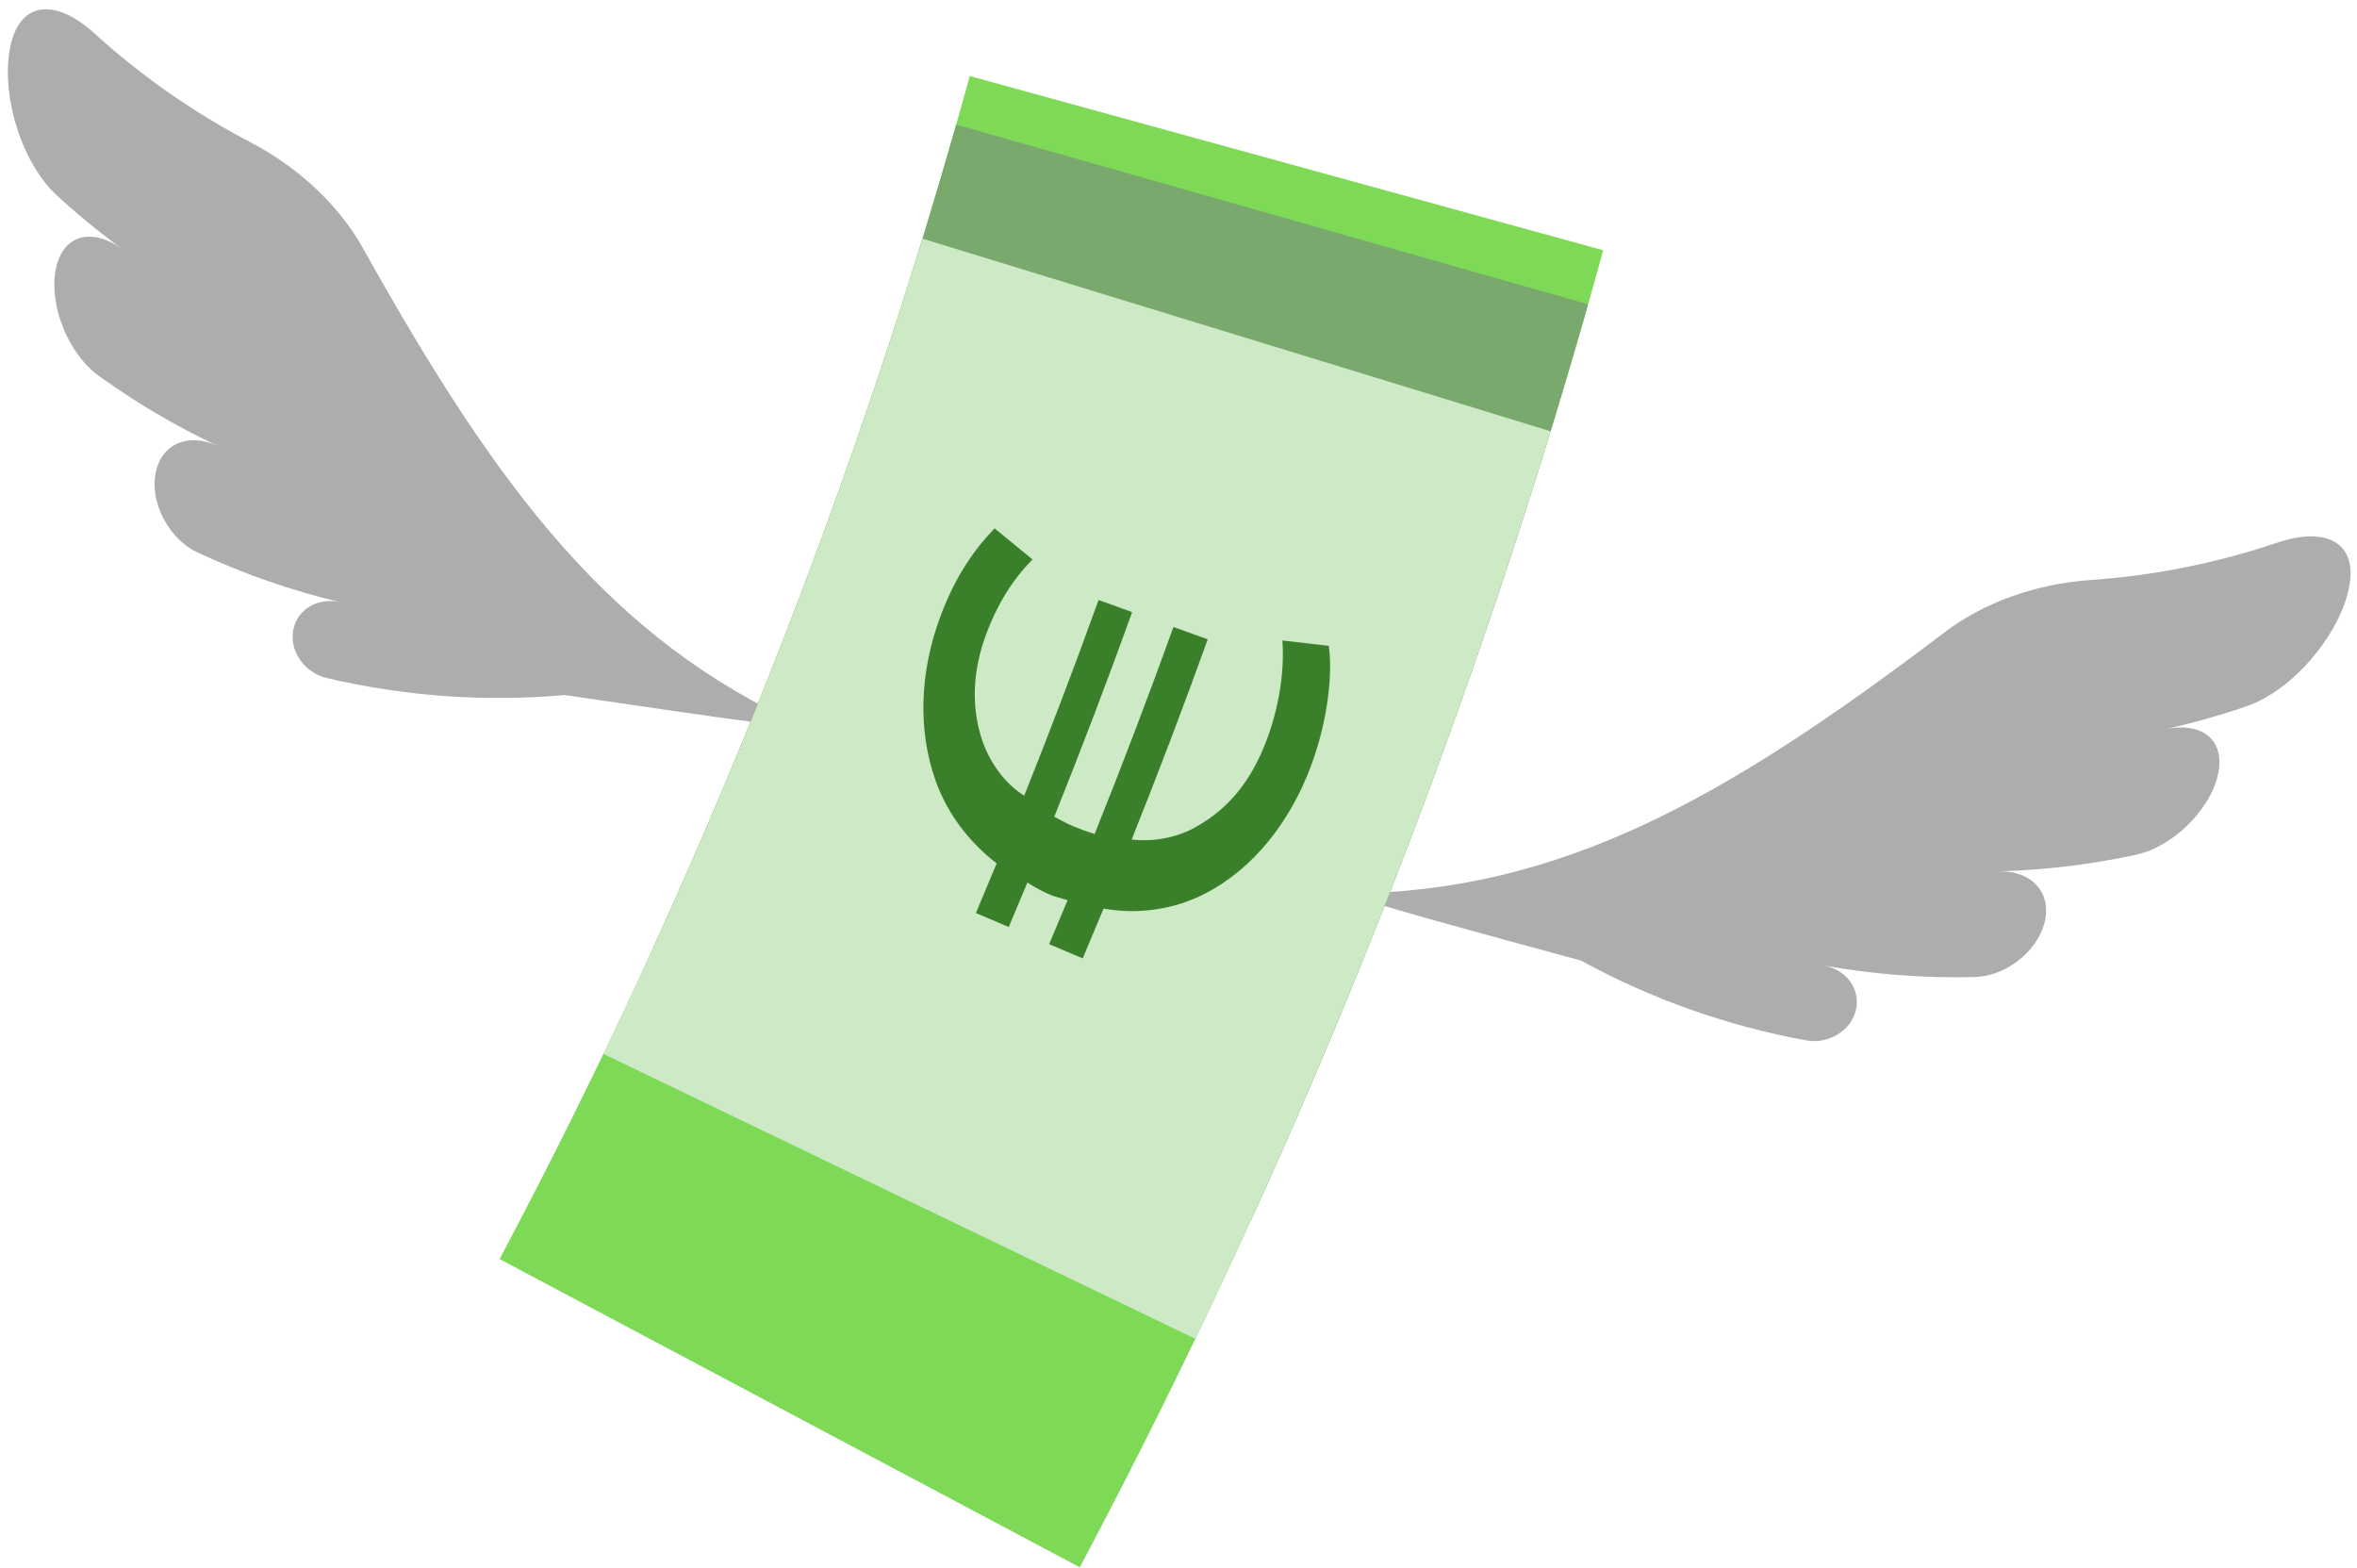 <?xml version="1.0" encoding="UTF-8" standalone="no"?><svg xmlns="http://www.w3.org/2000/svg" xmlns:xlink="http://www.w3.org/1999/xlink" clip-rule="evenodd" fill="#000000" fill-rule="evenodd" height="219" preserveAspectRatio="xMidYMid meet" stroke-linejoin="round" stroke-miterlimit="2" version="1" viewBox="-1.1 -1.3 329.3 219.0" width="329.3" zoomAndPan="magnify"><g id="change1_1"><path d="M317.106,74.494C308.504,77.404 299.678,79.137 290.843,79.739C283.562,80.254 276.045,82.765 270.277,87.263C239.89,110.313 216.963,123.232 187.425,123.533C186.993,124.042 207.224,129.457 219.805,132.902C229.667,138.302 240.301,142.048 251.261,144.045C254.32,144.607 257.487,142.711 258.179,139.847C258.898,136.879 256.842,134.144 253.693,133.575C260.627,134.822 267.691,135.37 274.774,135.196C279.051,135.1 283.4,131.722 284.498,127.771C285.7,123.432 282.741,120.305 278.134,120.426C284.54,120.251 290.961,119.486 297.312,118.112C302.327,117.042 307.367,112.131 308.655,107.393C310.066,102.189 306.683,99.416 301.28,100.595C305.096,99.756 308.888,98.698 312.636,97.416C319.573,95.06 326.098,86.824 327.163,80.382C328.162,74.328 323.681,72.296 317.106,74.494ZM12.033,3.308C18.751,9.419 26.144,14.541 33.998,18.631C40.46,22.019 46.347,27.332 49.829,33.763C68.438,67.053 84.27,88.073 111.219,100.18C111.41,100.82 90.706,97.678 77.798,95.796C66.597,96.794 55.355,95.967 44.511,93.408C41.483,92.698 39.342,89.694 39.854,86.79C40.385,83.783 43.362,82.1 46.477,82.84C39.623,81.206 32.931,78.879 26.511,75.883C22.63,74.081 19.993,69.244 20.574,65.184C21.209,60.727 25.173,59.047 29.348,61.003C23.547,58.278 17.972,55.005 12.702,51.202C8.536,48.213 5.885,41.694 6.601,36.837C7.394,31.504 11.603,30.318 16.081,33.562C12.92,31.265 9.87,28.777 6.95,26.101C1.536,21.163 -1.143,11.003 0.461,4.675C1.973,-1.27 6.885,-1.341 12.033,3.308Z" fill="#adadad" fill-rule="nonzero"/></g><g id="change2_1"><path d="M201.616,306.034C174.596,291.682 147.576,277.329 120.556,262.976C148.451,210.463 170.481,155.039 186.248,97.706C215.748,105.819 245.248,113.932 274.748,122.045C257.195,185.872 232.67,247.573 201.616,306.034Z" fill="#7ed957" fill-rule="nonzero" transform="translate(-51.859 -88.383)"/></g><g id="change3_1"><path d="M225.522,257.58C197.692,244.87 169.862,232.161 142.031,219.452C159.011,182.27 173.161,143.839 184.352,104.484C213.781,112.853 243.209,121.221 272.638,129.59C260.178,173.402 244.425,216.187 225.522,257.58Z" fill="#79a96d" fill-rule="nonzero" transform="translate(-51.859 -88.383)"/></g><g id="change4_1"><path d="M217.765,274.121C190.197,260.85 162.63,247.58 135.063,234.31C152.769,197.528 167.672,159.458 179.642,120.423C208.893,129.394 238.144,138.364 267.394,147.335C254.067,190.791 237.476,233.173 217.765,274.121Z" fill="#cde9c6" fill-rule="nonzero" transform="translate(-51.859 -88.383)"/></g><g id="change5_1"><path d="M236.388,177.305C236.924,180.465 236.503,187.21 233.873,194.204C231.034,201.771 225.983,208.363 219.171,211.891C214.916,214.102 209.866,214.89 204.94,214.014C203.979,216.336 203.008,218.654 202.026,220.968C200.463,220.305 198.901,219.642 197.339,218.98C198.205,216.935 199.065,214.887 199.916,212.836C198.815,212.508 198.096,212.338 197.521,212.098C196.561,211.699 195.457,211.114 194.298,210.376C193.437,212.449 192.569,214.518 191.693,216.585C190.162,215.935 188.631,215.286 187.101,214.637C188.079,212.33 189.047,210.019 190.005,207.704C186.081,204.681 183.121,200.69 181.528,196.304C178.829,188.844 179.383,180.595 182.149,173.183C184.511,166.847 187.441,163.27 189.716,160.898C191.485,162.339 193.25,163.785 195.013,165.236C192.939,167.329 190.476,170.494 188.534,175.691C186.755,180.458 186.286,185.715 188.086,190.797C189.17,193.722 191.083,196.498 193.855,198.24C197.474,189.189 200.936,180.076 204.241,170.904C205.806,171.468 207.37,172.032 208.934,172.596C205.476,182.191 201.847,191.724 198.048,201.189C199.063,201.723 200.081,202.26 200.757,202.531C201.624,202.879 202.493,203.23 203.694,203.583C207.537,194.014 211.207,184.377 214.704,174.675C216.301,175.25 217.897,175.826 219.494,176.401C216.112,185.785 212.569,195.109 208.865,204.369C211.975,204.712 215.013,204.11 217.55,202.773C222.528,200.062 225.641,196.041 227.769,190.354C229.852,184.778 230.168,179.596 229.926,176.557C232.079,176.81 234.233,177.059 236.388,177.305Z" fill="#3a7f29" fill-rule="nonzero" transform="translate(-51.859 -88.383)"/></g></svg>